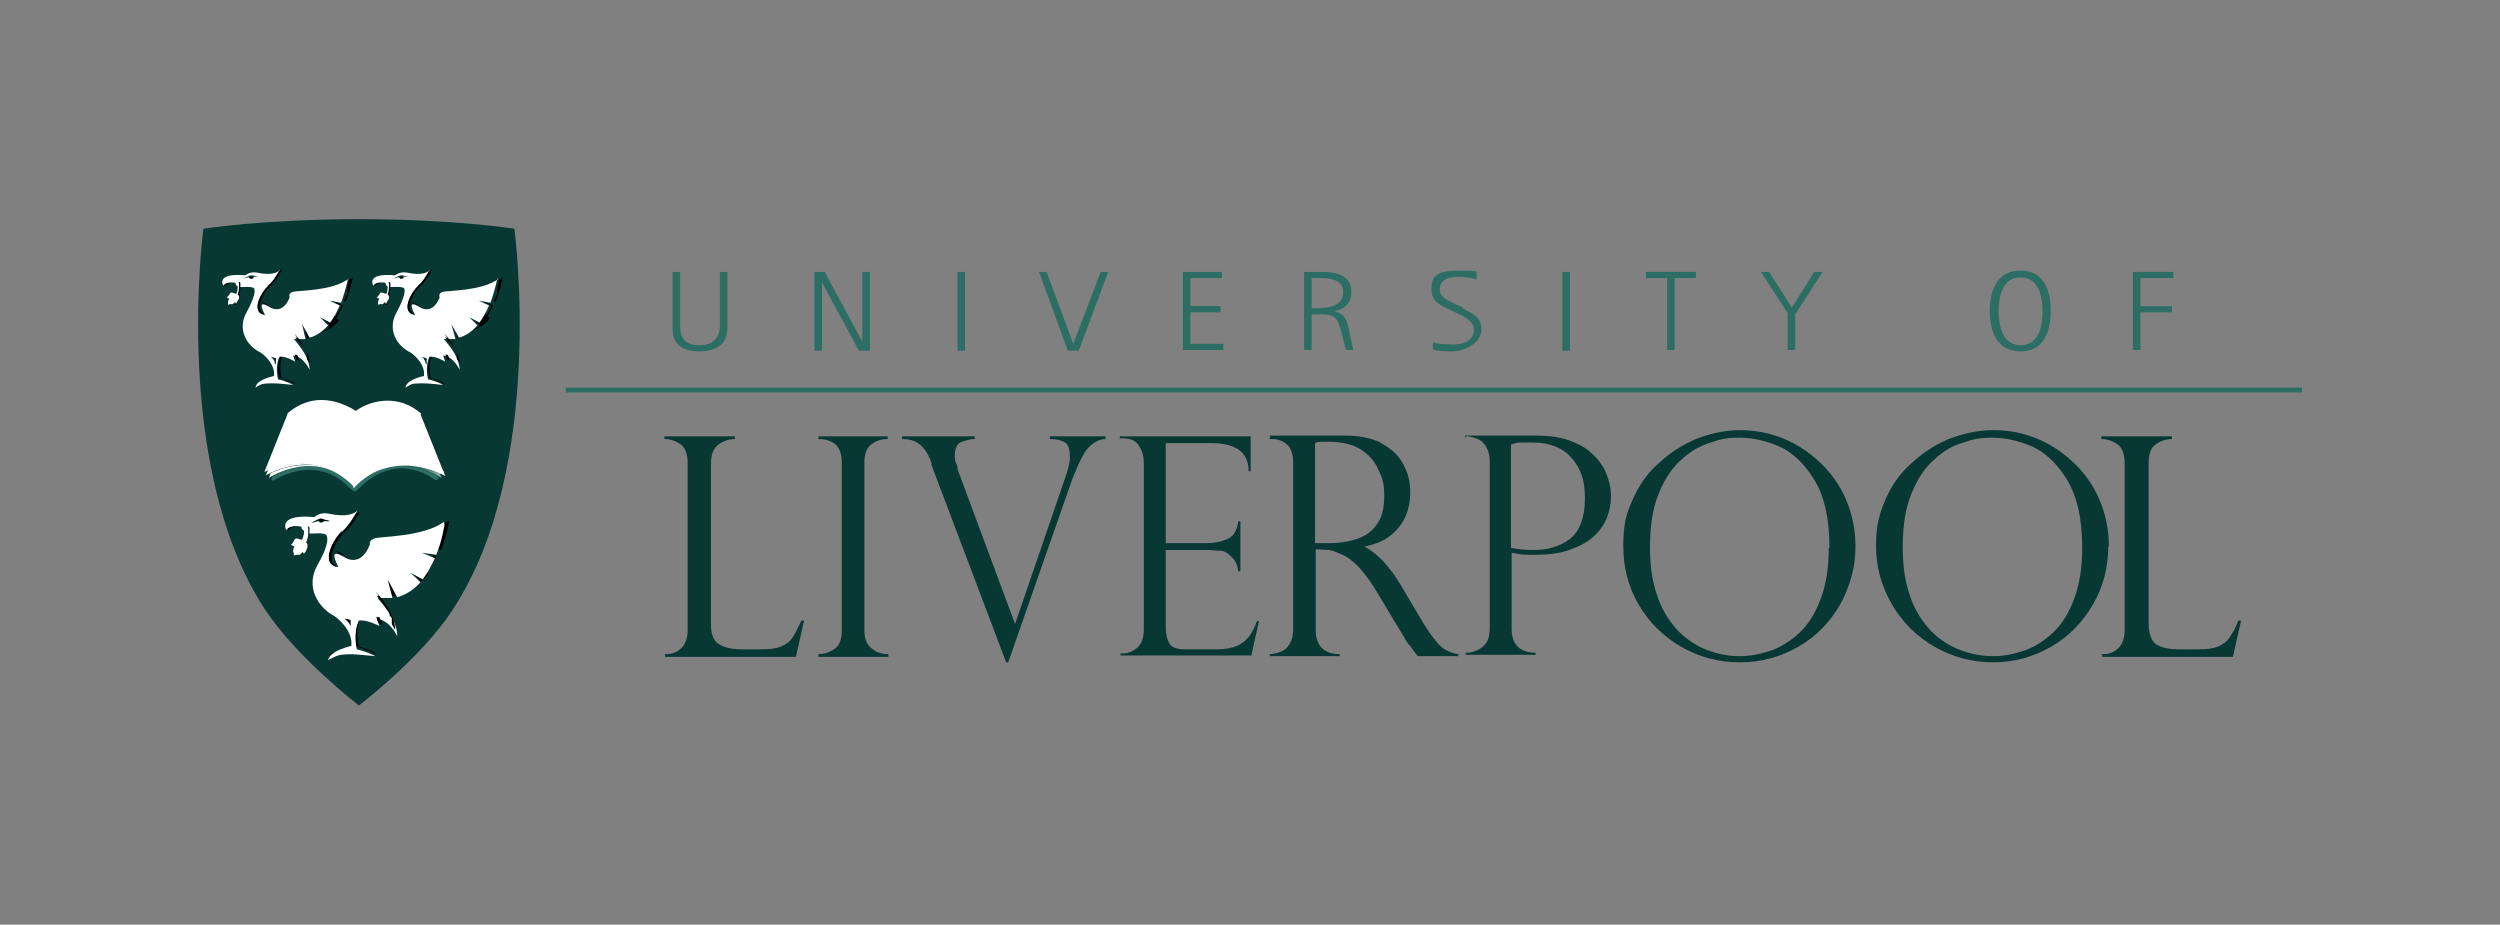 <?xml version="1.0" encoding="UTF-8"?> <svg xmlns="http://www.w3.org/2000/svg" xmlns:xlink="http://www.w3.org/1999/xlink" id="Ebene_1" version="1.1" viewBox="0 0 365 135"><rect x="0" y="0" width="365" height="135" fill="#808080" stroke="none"/><defs><style> .st0 { fill: #2c6d64; } .st1 { fill: url(#Unbenannter_Verlauf_3); } .st2 { fill: #fff; } .st3 { fill: none; } .st4 { fill: url(#Unbenannter_Verlauf_6); } .st5 { fill: url(#Unbenannter_Verlauf_5); } .st6 { clip-path: url(#clippath-1); } .st7 { clip-path: url(#clippath-3); } .st8 { fill: url(#Unbenannter_Verlauf_4); } .st9 { fill: url(#Unbenannter_Verlauf); } .st10 { clip-path: url(#clippath-2); } .st11 { fill: #073834; } .st12 { clip-path: url(#clippath); } .st13 { fill: url(#Unbenannter_Verlauf_2); } </style><clipPath id="clippath"><path class="st3" d="M39.6,68.9l-.4,1s7.1-4.7,12.5,1.3c0,0-2-2.7-5.8-3.3,0,0-.1,0-.2,0,0,0-.2,0-.3,0-.3,0-.6,0-.9,0-2.1,0-4,.7-5,1.2h0Z"></path></clipPath><linearGradient id="Unbenannter_Verlauf" data-name="Unbenannter Verlauf" x1="-393.4" y1="62.1" x2="-392.4" y2="62.1" gradientTransform="translate(4531.7 -639.9) scale(11.4)" gradientUnits="userSpaceOnUse"><stop offset="0" stop-color="#fff"></stop><stop offset="1" stop-color="#2c6d64"></stop></linearGradient><clipPath id="clippath-1"><path class="st3" d="M57.8,68c3.7-.2,6.7,1.8,6.7,1.8l-.3-.8c-1-.4-2.9-1.1-5.1-1.1s-.9,0-1.3,0Z"></path></clipPath><linearGradient id="Unbenannter_Verlauf_2" data-name="Unbenannter Verlauf 2" x1="-355.5" y1="119.5" x2="-354.5" y2="119.5" gradientTransform="translate(2159 -637.5) scale(5.9)" gradientUnits="userSpaceOnUse"><stop offset="0" stop-color="#2c6d64"></stop><stop offset="1" stop-color="#fff"></stop></linearGradient><clipPath id="clippath-2"><path class="st3" d="M39.2,68.5l-.4.9s4.2-2.5,8.6-1.2c-1.2-.4-2.4-.5-3.5-.5-2.1,0-3.9.5-4.8.9h0Z"></path></clipPath><linearGradient id="Unbenannter_Verlauf_3" data-name="Unbenannter Verlauf 3" x1="-374.9" y1="89.9" x2="-373.8" y2="89.9" gradientTransform="translate(2974.5 -635.3) scale(7.8)" gradientUnits="userSpaceOnUse"><stop offset="0" stop-color="#fff"></stop><stop offset="1" stop-color="#2c6d64"></stop></linearGradient><clipPath id="clippath-3"><path class="st3" d="M55.3,68.7c4.8-2,9.7.8,9.7.8l-.3-.8c-.8-.3-2.7-1-4.9-1s-3,.2-4.5,1h0Z"></path></clipPath><linearGradient id="Unbenannter_Verlauf_4" data-name="Unbenannter Verlauf 4" x1="-379.9" y1="82.4" x2="-378.9" y2="82.4" gradientTransform="translate(3311.6 -637.9) scale(8.6)" gradientUnits="userSpaceOnUse"><stop offset="0" stop-color="#2c6d64"></stop><stop offset="1" stop-color="#fff"></stop></linearGradient><linearGradient id="Unbenannter_Verlauf_5" data-name="Unbenannter Verlauf 5" x1="-302.3" y1="202.5" x2="-301.3" y2="202.5" gradientTransform="translate(1112.5 -647.8) scale(3.5)" gradientUnits="userSpaceOnUse"><stop offset="0" stop-color="#fff"></stop><stop offset="1" stop-color="#2c6d64"></stop><stop offset="1" stop-color="#327169"></stop></linearGradient><linearGradient id="Unbenannter_Verlauf_6" data-name="Unbenannter Verlauf 6" x1="-435.2" y1="202.5" x2="-434.2" y2="202.5" gradientTransform="translate(-1476.3 -647.8) rotate(-180) scale(3.5 -3.5)" gradientUnits="userSpaceOnUse"><stop offset="0" stop-color="#fff"></stop><stop offset="1" stop-color="#2c6d64"></stop></linearGradient></defs><path id="path260" class="st11" d="M306.8,95.5h.4c.8,0,1.5-.3,2.1-.9.6-.6.9-1.5.9-2.6v-24.3c0-1.3-.3-2.3-1-2.8-.7-.5-1.5-.8-2.4-.8v-.4h10.3v.4c-.9,0-1.7.3-2.4.8-.7.5-1,1.4-1,2.8v23.4c0,1.4.4,2.4,1,2.9.7.5,1.8.8,3.4.8h2.8c1.2,0,2.2-.1,2.9-.4s1.3-.7,1.7-1.3c.4-.6.9-1.4,1.3-2.5h.4l-1.2,5.3h-19.1v-.3h0Z"></path><g id="g314"><path id="path316" class="st0" d="M290.5,45.4c0-2.7.9-5.9,4.5-5.9s4.4,3.2,4.4,5.9-.8,5.9-4.4,5.9-4.5-3.2-4.5-5.9M295,50.4c2.8,0,3.2-3,3.2-5s-.5-4.9-3.2-4.9-3.2,2.9-3.2,4.9.5,5,3.2,5"></path></g><path id="path320" class="st0" d="M311.4,39.7h5.9v.9h-4.8v4.1h4.6v.9h-4.6v5.5h-1.1v-11.5h0Z"></path><g id="g326"><g id="g332"><path id="path334" class="st11" d="M75.1,33.4s-8.7-1.4-22.7-1.4-22.7,1.4-22.7,1.4c0,0-4.7,34.7,9,55.6,4.7,7.1,13.7,14,13.7,14h0s9.1-6.9,13.7-14c13.7-20.8,9-55.6,9-55.6"></path></g><g id="g336"><path id="path338" d="M32.8,41.5c0,.2,0,.3,0,.3.3-.4.9-.5,1.3-.5-.3,0-1-.1-1.4.2"></path></g><g id="g340"><path id="path342" d="M34.2,42.8s0,0,0,0c0,0,0,0,0,0h0s0,0,0,0c0,0,0,0,0,0-.2,0-.4-.2-.5-.1,0,0,0,0,0,0,.1,0,.3,0,.4.1h0M33.7,44.5h-.2c0,0,.1,0,.2,0h0,0ZM39.4,52c0,0,.2.2.2.2,0,0,0,0,0,0,0,0,0,0,.1.1,0,0,0,0,0,.1,0,0,0,0,0,0,.1.2.2.3.2.5v-.6c-.1-.1-.3-.3-.3-.3h-.4c0,0,0,0,0,0ZM44.3,47.2l.5,2.2s0,0-.2,0h0s0,0-.1,0h0s0,0,0,0h-.3c-.2,0-.3,0-.5,0,0,0,.2,0,.3,0,.4,0,.8,0,1.2,0l-.3-1.1-.6-1.1h0ZM37.7,40.6s-.4,0-.5-.1c-.2,0-.3-.1-.6-.1s-1.1.5-1.1.5c0,0,.6-.2.7-.2.1,0,.1,0,.2,0,0,.1.1.2.3.2s.3,0,.3-.1c.2,0,.5,0,.6,0,0,0,.2,0,.1,0M38.8,44.5s0,0,0,0c0,0,0,0,0,0,0,0,0,0,0,0,0,0,0,0,0,0,0,0,0,0,0,0,0,0,0,0,0,0,0,0,0,0,0,0,0,0,0,0,.1,0h0s0,0,0,0c.1,0,.5.3,1,.3-.5,0-.8-.3-.8-.3-.5-.3-.8-.4-1-.3,0,0,0,0,.1,0M34.4,44.2s0,0,0,0c0,0,0,0,0,0,0,.2-.2.3-.3.3,0,0,0,0,0,0s0,0,0,0h0s0,0,0,0h0c0,0,.3,0,.4,0,0,0,.1-.1.2-.2,0,0,0,0,0,0,0,.1,0,0,0,0M34.9,43c.1-.3.2-.7.2-1.1v-.5h0c0-.1-.1-.4-.3-.2,0,0,0,0,.1.2,0,.2,0,.5,0,.5,0,.4-.1.8-.2,1.1,0,0,.1.1.2.2s.2.2,0,.4c0,.2-.2.5-.3.5,0,0,0,0,0,0,0,0,0,.2,0,.2,0,0,0-.2.1-.3,0,0,.2-.3.3-.5s0-.3,0-.4c0,0-.1-.1-.2-.2M46.9,46.2l1.2,1.2s0,0-.1.2c0,0,0,0,0,0,0,0,0,0,0,.1h0c0,0,0,.1,0,.1h0c0,0,0,.1,0,.1s0,0,0,0h0c0,0,0,.1,0,.1,0,0,0,0,0,0s0,0,0,0c0,0,0,0,0,0s0,0,0,0,0,0,0,0c0,0,0,0-.1,0,0,0,0,0,0,0,0,0,0,0-.1,0,0,0,0,0,0,0-.3.2-.6.3-1,.5h0c1.1-.2,2-.8,2.7-1.7l-.8-.8-.6-.3h0ZM50.9,41c0,.2,0,.5-.2.8h0c0,0,0,.1,0,.2,0,0,0,0,0,0s0,0,0,0c0,0,0,0,0,.1,0,0,0,0,0,0,0,0,0,.1,0,.2,0,0,0,0,0,0,0,0,0,.1,0,.2h0c0,0,0,.2,0,.2,0,0,0,0,0,0,0,.2,0,.3-.2.5h0c0,.3-.2.5-.3.8h.3c.7-1.8,1-3.5,1-3.5-.1,0-.2.2-.4.2M48.3,43.9l1.5.7c0,0,0,.2-.1.3-.3.7-.7,1.4-1.2,2q-.3.4,0,0h.2c.6-.6,1-1.5,1.4-2.3l-1.5-.7h-.4c0,0,0,0,0,0ZM41.3,51.9h-.2s0,0-.1,0c0,0,0,0,0,0-.7,1.5-.2,3.3-.2,3.3,0,0,0,0,.1,0,1,.2,1.9.7,2,.8,0,0,.2,0,.3,0,0,0-1-.6-2.1-.8,0,0-.5-1.9.2-3.4M38.9,55.9s0,0-.2,0h0s0,0-.1,0h0s0,0-.1,0h0s0,0-.1,0h0s0,0-.1,0h0s0,0-.1,0h0c0,0-.2,0-.2.1,0,0,0,.2,0,.3,0,0,.8-.6,1.5-.6,1.2-.1,1.9,0,3.3,0-1.7-.2-2.4-.2-3.6-.1"></path></g><g id="g344"><path id="path346" class="st2" d="M37,40.6s-.1.1-.3.1-.3,0-.3-.2c0,0,0,0-.2,0-.1,0-.7.2-.7.2,0,0,.9-.5,1.1-.5s.4,0,.6.1c.2,0,.5.1.5.1,0,0,0,0-.1,0-.1,0-.4,0-.6,0M40.1,53c0-.2,0-.3-.2-.5,0,0,0,0,0,0,0,0,0,0,0-.1h-.1c0-.1,0-.1,0-.1,0,0-.2-.1-.2-.2l.7.2v.9h0ZM50.9,40.7c-2.4,1.8-7.3,1.7-8.1,1.9-.8.2-.5.8-.5.8-1.1,2.8-3,1.4-3,1.4-1.5-.9-1.2,0-.6,1.2-2.3-.3-.4-3.5.4-4.1.9-.7,1.8-2.5,1.8-2.5-.3.3-1.1.9-3.4.4-1-.2-1.7.4-1.7.4-4.4-.4-3.2,1.5-3.2,1.5.5-.7,1.8-.4,1.8-.4,0,.3.1.4.3.5,0,.3,0,.7-.2,1.1-.2,0-.5-.2-.7-.2-.3,0-.3.5-.7.7,0,0,.2.2.4.2-.2.2-.2.5-.2.5,0,.1,0,.2,0,.2,0,0,0,.2,0,.2.1,0,.2-.1.3-.1,0,0,.3,0,.4,0,0,0,.2-.2.3-.3,0,0,0,0,0,0,0,0,.2.3.2.3,0,0,0-.2.1-.3,0,0,.2-.4.3-.5,0-.2,0-.3,0-.4,0,0-.1-.1-.2-.2.1-.3.2-.7.2-1.1,0,0,0-.3,0-.5,0-.2-.1-.2-.1-.2.2-.1.3.1.3.1v.6c.2,0,.4,0,.4,0,0,0,1.4-.1,1.6.2s.1,1.3-1.1,3.5c-1.4,2.5,0,4.9,2.1,5.9.7.5,2.1,1.8,1.9,3.4,0,0-2.6.5-2.7,1.7,0,0,.8-.6,1.5-.6,1.3-.1,2,0,4,.2,0,0-1-.6-2.2-.8,0,0-.5-1.9.2-3.3,0,0,0,0,0,0,.8-.2,2.3.7,2.3.7l-.3-.9c1.6.2,2.4,2.1,2.4,2.1,0-1.6-1.1-3.1-2.3-4.5.2,0,.3,0,.5,0,.4,0,.8,0,1.2,0l-.5-2.2,1.1,2c1.1-.3,2-1,2.7-1.8l-1.2-1.2,1.5.8c.6-.8,1-1.6,1.4-2.5l-1.5-.7,1.7.3c.7-1.9,1-3.5,1-3.5"></path></g><g id="g348"><path id="path350" d="M39.1,41.8c-.8.6-2.7,3.8-.4,4.1-1.8-.6,0-3.5.7-4.1.9-.7,1.8-2.5,1.8-2.5,0,0-.3.2-.5.3-.3.6-1,1.7-1.6,2.1M43.4,49.3c0,0-.2,0-.3,0,0,0,.1.1.2.2,0,0,0,0,0,0,0,0,.1.1.2.2s0,0,0,0c0,0,.1.1.2.2h0c0,0,.1.2.2.2h0c0,0,.1.2.2.2,0,0,0,0,0,0,0,0,0,.1.2.2,0,0,0,0,0,0,0,0,0,.1.2.2,0,0,0,0,0,0,0,0,0,.2.1.2,0,0,0,0,0,0,0,0,0,.1.1.2,0,0,0,0,0,0,0,0,0,.1.1.2,0,0,0,0,0,0,0,0,0,.1,0,.2,0,0,0,0,0,0,0,0,0,.1,0,.2,0,0,0,0,0,0,0,0,0,.1,0,.2,0,0,0,0,0,0,0,0,0,.1,0,.2,0,0,0,0,0,0,0,0,0,.1,0,.2,0,0,0,0,0,0,0,0,0,0,0,.1,0,0,0,0,0,0,.3.4.4.7.4.7,0-1.5-1.1-3.2-2.3-4.5M43,51.7l.3.8c.2,0,.4.2.4.2l-.3-.9c-.1,0-.2,0-.3,0"></path></g><g id="g352"><path id="path354" d="M54.7,41.5c0,.2,0,.3,0,.3.3-.4.9-.5,1.3-.5-.3,0-1-.1-1.4.2"></path></g><g id="g356"><path id="path358" d="M56.2,42.8s0,0,0,0c0,0,0,0,0,0h0s0,0,0,0c0,0,0,0,0,0-.2,0-.4-.2-.5-.1,0,0,0,0,0,0,.1,0,.3,0,.4.1h0M55.6,44.5h-.2c0,0,.1,0,.2,0h0,0ZM61.3,52c0,0,.2.2.2.2h0c0,0,0,.1.1.2,0,0,0,0,0,.1,0,0,0,0,0,0,.1.2.2.3.2.5v-.6c-.1-.1-.2-.3-.3-.3h-.4c0,0,0,0,0,0ZM66.2,47.2l.6,2.2c0,0,0,0-.2,0h0s0,0-.1,0h0s0,0-.1,0h-.3c-.2,0-.3,0-.5,0,0,0,.2,0,.3,0,.4,0,.8,0,1.2,0l-.3-1.1-.6-1.1h0ZM59.7,40.6s-.4,0-.5-.1c-.2,0-.3-.1-.6-.1s-1.1.5-1.1.5c0,0,.6-.2.7-.2.1,0,.1,0,.2,0,0,.1.1.2.3.2s.3,0,.3-.1c.2,0,.5,0,.6,0,0,0,.2,0,.1,0M60.7,44.5s0,0,0,0c0,0,0,0,0,0,0,0,0,0,0,0,0,0,0,0,0,0,0,0,0,0,0,0,0,0,0,0,0,0,0,0,0,0,0,0,0,0,0,0,.1,0h0s0,0,0,0c.1,0,.5.3,1,.3-.5,0-.8-.3-.8-.3-.5-.3-.8-.4-1-.3,0,0,0,0,.1,0M56.4,44.2s0,0,0,0c0,0,0,0,0,0,0,.2-.2.3-.3.3,0,0,0,0,0,0s0,0,0,0h0s0,0,0,0h0c0,0,.3,0,.4,0,0,0,.1-.1.2-.2,0,0,0,0,0,0,0,.1,0,0,0,0M56.8,43c.1-.3.2-.7.2-1.1v-.5h0c0-.1-.1-.4-.3-.2,0,0,0,0,.1.2,0,.2,0,.5,0,.5,0,.4-.1.8-.2,1.1,0,0,.1.1.2.2s.2.2,0,.4c0,.2-.2.5-.3.5,0,0,0,0,0,0,0,0,0,.2,0,.2,0,0,0-.2.1-.3,0,0,.2-.3.3-.5,0-.2,0-.3,0-.4,0,0-.1-.1-.2-.2M68.8,46.2l1.2,1.2s0,0-.1.2c0,0,0,0,0,0,0,0,0,0,0,.1,0,0,0,0,0,0,0,0,0,0,0,0,0,0,0,0,0,0,0,0,0,0,0,0,0,0,0,0,0,0s0,0,0,0c0,0,0,0,0,0,0,0,0,0,0,0,0,0,0,0,0,0,0,0,0,0,0,0s0,0,0,0c0,0,0,0,0,0,0,0,0,0,0,0,0,0,0,0,0,0,0,0,0,0-.1,0h0c-.3.2-.7.4-1,.5q-.2,0,0,0h0c1.1-.2,2-.8,2.7-1.7l-.8-.8-.6-.3h0ZM72.8,41c0,.2,0,.5-.2.8h0c0,0,0,.1,0,.2,0,0,0,0,0,0,0,0,0,0,0,0,0,0,0,0,0,.1,0,0,0,0,0,0,0,0,0,.1,0,.2,0,0,0,0,0,0,0,0,0,.1,0,.2h0c0,0,0,.2,0,.2,0,0,0,0,0,0,0,.2,0,.3-.2.5h0c0,.3-.2.5-.3.8h.3c.7-1.8,1-3.5,1-3.5-.1,0-.2.2-.4.2M70.2,43.9l1.5.7c0,0,0,.2-.1.3-.3.7-.7,1.4-1.2,2q-.3.4,0,0h.2c.6-.6,1-1.5,1.4-2.3l-1.5-.7h-.4c0,0,0,0,0,0ZM63.2,51.9h-.2s0,0-.1,0c0,0,0,0,0,0-.7,1.5-.2,3.3-.2,3.3,0,0,0,0,0,0,1,.2,1.9.7,2,.8,0,0,.2,0,.3,0,0,0-1-.6-2.1-.8,0,0-.5-1.9.2-3.4M60.9,55.9s0,0-.2,0h0s0,0-.1,0h0s0,0-.1,0h0s0,0-.1,0h0s0,0-.1,0h0s0,0-.1,0h0c0,0-.2,0-.2.1,0,0,0,.2,0,.3,0,0,.8-.6,1.5-.6,1.2-.1,1.9,0,3.3,0-1.7-.2-2.4-.2-3.6-.1"></path></g><g id="g360"><path id="path362" class="st2" d="M58.9,40.6s-.1.1-.3.1-.2,0-.3-.2c0,0,0,0-.2,0-.1,0-.7.2-.7.2,0,0,.9-.5,1.1-.5s.4,0,.6.1c.2,0,.5.1.5.1,0,0,0,0-.1,0-.1,0-.4,0-.6,0M62.1,53c0-.2,0-.3-.2-.5,0,0,0,0,0,0,0,0,0,0,0-.1s0,0-.1-.1h0c0,0-.2-.2-.2-.2l.7.2v.9h0ZM72.8,40.7c-2.4,1.8-7.3,1.7-8.1,1.9-.8.2-.5.8-.5.8-1.1,2.8-3,1.4-3,1.4-1.5-.9-1.2,0-.6,1.2-2.3-.3-.4-3.5.4-4.1.9-.7,1.8-2.5,1.8-2.5-.3.3-1.1.9-3.4.4-1-.2-1.7.4-1.7.4-4.4-.4-3.2,1.5-3.2,1.5.5-.7,1.8-.4,1.8-.4,0,.3.1.4.3.5,0,.3,0,.7-.2,1.1-.2,0-.5-.2-.7-.2-.3,0-.3.5-.7.7,0,0,.2.2.4.2-.2.2-.2.5-.2.5,0,.1,0,.2,0,.2,0,0,0,.2,0,.2,0,0,.2-.1.3-.1,0,0,.3,0,.4,0,0,0,.2-.2.3-.3,0,0,0,0,0,0,0,0,.2.3.2.3,0,0,0-.2.1-.3,0,0,.2-.4.3-.5,0-.2,0-.3,0-.4,0,0-.1-.1-.2-.2.1-.3.2-.7.2-1.1,0,0,0-.3,0-.5,0-.2-.1-.2-.1-.2.2-.1.3.1.3.1v.6c.2,0,.4,0,.4,0,0,0,1.4-.1,1.6.2.2.3.1,1.3-1.1,3.5-1.4,2.5,0,4.9,2.1,5.9.7.5,2.1,1.8,1.9,3.4,0,0-2.6.5-2.7,1.7,0,0,.8-.6,1.5-.6,1.3-.1,2,0,4,.2,0,0-1-.6-2.2-.8,0,0-.5-1.9.2-3.3,0,0,0,0,0,0,.8-.2,2.3.7,2.3.7l-.3-.9c1.6.2,2.4,2.1,2.4,2.1,0-1.6-1.1-3.1-2.3-4.5.2,0,.3,0,.5,0,.4,0,.8,0,1.2,0l-.6-2.2,1.1,2c1.1-.3,2-1,2.7-1.8l-1.2-1.2,1.5.8c.6-.8,1-1.6,1.4-2.5l-1.5-.7,1.7.3c.7-1.9,1-3.5,1-3.5"></path></g><g id="g364"><path id="path366" d="M61,41.8c-.8.6-2.7,3.8-.4,4.1-1.8-.6,0-3.5.7-4.1.9-.7,1.8-2.5,1.8-2.5,0,0-.3.2-.5.3-.3.6-1,1.7-1.6,2.1M65.3,49.3c0,0-.2,0-.3,0,0,0,.1.1.2.2,0,0,0,0,0,0,0,0,.1.1.2.2,0,0,0,0,0,0,0,0,.1.1.2.2,0,0,0,0,0,0,0,0,.1.1.2.2h0c0,0,.1.1.2.2,0,0,0,0,0,0,0,0,0,.1.2.2,0,0,0,0,0,0,0,0,0,.1.2.2,0,0,0,0,0,0,0,0,0,.2.1.2,0,0,0,0,0,0,0,0,0,.1.1.2,0,0,0,0,0,0,0,0,0,.1.1.2,0,0,0,0,0,0,0,0,0,.1,0,.2,0,0,0,0,0,0,0,0,0,.1,0,.2,0,0,0,0,0,0,0,0,0,.1,0,.2,0,0,0,0,0,0,0,0,0,.1,0,.2,0,0,0,0,0,0,0,0,0,.1,0,.2,0,0,0,0,0,0,0,0,0,0,0,.1,0,0,0,0,0,0,.3.4.4.7.4.7,0-1.5-1.1-3.2-2.3-4.5M65,51.7l.3.8c.2,0,.4.2.4.2l-.3-.9c-.1,0-.2,0-.3,0"></path></g><g id="g368"><path id="path370" d="M42,77.2c0,.2.1.3.1.3.3-.6,1.1-.6,1.6-.6-.4,0-1.2-.2-1.7.2"></path></g><g id="g372"><path id="path374" d="M43.8,78.9s0,0,0,0,0,0,0,0h0s0,0,0,0c0,0,0,0,0,0-.2,0-.5-.2-.6-.2,0,0,0,0,0,0,.1,0,.3,0,.5.2h0M43.2,81h-.2c0,0,.2,0,.2,0h0ZM50.3,90.3c.1,0,.2.2.3.3,0,0,0,0,0,0,0,0,0,.1.2.2,0,0,0,0,.1.1,0,0,0,0,0,0,.2.2.3.4.3.7v-.8c-.2-.2-.3-.3-.4-.4h-.5ZM56.4,84.3l.7,2.7c0,0-.1,0-.2,0h0s-.1,0-.2,0h0s0,0-.1,0,0,0,0,0h-.3c-.2,0-.4,0-.6,0,.1,0,.2,0,.4,0,.5,0,1.1,0,1.6,0l-.3-1.3-.8-1.4h0ZM48.2,76s-.5,0-.7-.2c-.2,0-.4-.2-.7-.2s-1.3.6-1.3.6c0,0,.8-.2.9-.2.2,0,.1,0,.2,0,0,.2.1.2.3.2s.3-.1.4-.2c.2,0,.6,0,.7,0,.1,0,.2,0,.2,0M49.5,80.9s0,0,0,0c0,0,0,0,0,0,0,0,0,0,0,0,0,0,0,0,.1,0,0,0,0,0,0,0,0,0,0,0,0,0,0,0,0,0,0,0,0,0,0,0,.2,0h0s0,0,0,0h0c.2.1.7.4,1.3.4-.6,0-1-.4-1-.4-.6-.4-1-.5-1.2-.4,0,0,.1,0,.2,0M44.1,80.5s0,0,0,0c0,0,0,0,0,0-.1.2-.3.4-.4.4,0,0,0,0,0,0,0,0,0,0,0,0h0s0,0,0,0h0s0,0,0,0c0,0,.3,0,.5,0,0,0,.2-.1.3-.3,0,0,0,0,0,0,0,0,0,0,0,0M44.7,79.1c.2-.3.3-.8.3-1.4v-.6s0,0,0,0h0c0,0-.2-.4-.3-.2,0,0,.1,0,.1.3,0,.2,0,.6,0,.6,0,.5-.2,1-.3,1.4,0,0,.2.2.2.2,0,0,.2.2,0,.5,0,.2-.3.6-.3.7,0,0,0,0,0,0,0,0,.1.2.1.2,0,0,0-.2.2-.3,0,0,.2-.4.3-.7,0-.2,0-.4,0-.5,0,0-.2-.1-.2-.2M59.7,83.2l1.5,1.4c0,0-.1.1-.2.2,0,0,0,0,0,0,0,0,0,0-.1.1,0,0,0,0,0,0h-.1c0,.1,0,.2,0,.2h0c0,.1,0,.2,0,.2,0,0,0,0,0,0,0,0,0,0,0,0s0,0,0,0c0,0,0,0-.1,0,0,0,0,0,0,0,0,0,0,0-.1,0,0,0,0,0,0,0,0,0,0,0-.1,0,0,0,0,0,0,0,0,0,0,0-.2,0,0,0,0,0,0,0-.4.2-.8.4-1.3.6h0v.2c1.4-.4,2.6-1.2,3.5-2.2l-1.1-1.1-.8-.4h0ZM64.7,76.5c0,.2-.1.6-.2,1h0c0,0,0,.2,0,.2,0,0,0,0,0,.1,0,0,0,0,0,0,0,0,0,0,0,.2,0,0,0,0,0,0,0,0,0,.2,0,.2,0,0,0,0,0,0,0,0,0,.2,0,.2h0c0,.1,0,.2,0,.3,0,0,0,0,0,0,0,.2-.1.4-.2.6h0c0,.3-.2.6-.3,1h.4c.9-2.3,1.2-4.3,1.2-4.3-.2.1-.3.2-.5.3M61.4,80.2l1.9.9c0,.1-.1.2-.2.4-.4.9-.9,1.8-1.5,2.6h0s.3.2.3.2c.7-.9,1.3-2,1.8-3.1l-1.8-.8h-.5c0,0,0,0,0,0ZM52.7,90.2h-.2c0,0,0,0-.2,0,0,0,0,0,0,0-.9,1.8-.3,4.2-.3,4.2,0,0,0,0,.1,0,1.2.3,2.4.9,2.5,1,.1,0,.2,0,.4,0,0,0-1.2-.7-2.6-1,0,0-.7-2.4.3-4.3M49.7,95.3c0,0-.1,0-.2,0h0c0,0-.1,0-.2,0h0c0,0-.1,0-.2,0s0,0,0,0c0,0-.1,0-.2,0h0c0,0-.1,0-.2,0h0c0,0-.1,0-.2,0h0c-.1,0-.2.1-.3.2,0,0,0,.2,0,.3,0,0,1.1-.7,1.9-.8,1.5-.1,2.3,0,4.1.1-2.1-.2-3-.3-4.5-.2"></path></g><g id="g376"><path id="path378" class="st2" d="M47.3,76.1c0,0-.2.2-.4.2s-.3,0-.3-.2c0,0,0,0-.2,0-.1,0-.8.3-.9.2,0,0,1.1-.6,1.3-.6s.5.1.7.2c.2,0,.6.1.7.2,0,0,0,0-.2,0-.2,0-.5,0-.7,0M51.2,91.6c0-.2-.1-.4-.3-.7,0,0,0,0,0,0,0,0,0,0-.1-.1s0-.1-.2-.2c0,0,0,0,0,0,0,0-.2-.2-.3-.3l.9.2v1.1h0ZM64.8,76.2c-3,2.2-9.2,2.1-10.1,2.4s-.7.9-.7.9c-1.4,3.6-3.8,1.8-3.8,1.8-1.9-1.1-1.5,0-.8,1.5-2.9-.4-.5-4.4.5-5.2,1.1-.8,2.3-3.1,2.3-3.1-.3.4-1.4,1.1-4.2.5-1.3-.3-2.1.5-2.1.5-5.5-.5-4.1,1.9-4.1,1.9.6-.9,2.2-.5,2.2-.5,0,.3.2.5.4.6,0,.4-.1.9-.3,1.3-.2,0-.7-.2-.8-.2-.4,0-.4.7-.8.9,0,.1.3.2.5.3-.2.2-.2.6-.2.7,0,.2.1.2.1.3,0,.1,0,.2,0,.3.1,0,.3-.1.4-.1,0,0,.3,0,.5,0,0,0,.2-.2.4-.4,0,0,0,0,0,0,0,0,.2.3.2.3,0,0,0-.2.2-.3,0,0,.2-.4.3-.7,0-.2,0-.4,0-.5,0,0-.2-.2-.2-.2.2-.4.3-.9.3-1.4,0,0,0-.4,0-.6,0-.2-.1-.3-.1-.3.2-.2.3.2.3.2v.8c.3,0,.5,0,.5,0,0,0,1.8-.2,2,.3s.2,1.6-1.4,4.4c-1.7,3.1.1,6.1,2.6,7.4.8.6,2.6,2.2,2.4,4.3,0,0-3.2.7-3.4,2.1,0,0,1.1-.7,1.9-.8,1.7-.2,2.6,0,5,.2,0,0-1.3-.7-2.7-1,0,0-.6-2.3.3-4.2,0,0,0,0,0,0,1.1-.2,3,.8,3,.8l-.4-1.1c2,.3,3,2.6,3,2.6,0-2-1.4-3.9-2.9-5.6.2,0,.4,0,.6,0,.6,0,1.1,0,1.6,0l-.7-2.7,1.4,2.6c1.4-.4,2.5-1.2,3.4-2.2l-1.5-1.4,1.8,1c.7-.9,1.3-2,1.8-3.1l-1.9-.8,2.1.3c.9-2.3,1.2-4.4,1.2-4.4"></path></g><g id="g380"><path id="path382" d="M49.9,77.6c-1,.8-3.4,4.8-.5,5.2-2.3-.7,0-4.4.9-5.1,1.1-.8,2.3-3.1,2.3-3.1,0,.1-.4.3-.6.4-.4.7-1.3,2.1-2,2.7M55.3,87c-.1,0-.2,0-.3,0,0,0,.2.2.2.2,0,0,0,0,0,0,0,0,.1.2.2.2,0,0,0,0,0,0,0,0,.1.2.2.2,0,0,0,0,0,0,0,0,.1.2.2.3h0c0,0,.1.2.2.3,0,0,0,0,0,0,0,0,.1.2.2.3,0,0,0,0,0,0,0,0,.1.2.2.3t0,0c0,0,.1.2.2.3h0c0,0,.1.2.2.3,0,0,0,0,0,0,0,0,0,.2.1.3,0,0,0,0,0,0v.3c.1,0,.1,0,.2,0,0,0,0,.2.1.2,0,0,0,0,0,0,0,0,0,.2,0,.2,0,0,0,0,0,0,0,0,0,.2,0,.2,0,0,0,0,0,0,0,0,0,.1,0,.2,0,0,0,0,0,.1,0,0,0,.1,0,.2,0,0,0,0,0,0,.3.5.5.9.5.9,0-1.9-1.4-4-2.9-5.7M54.9,90l.4,1c.3.1.5.2.5.2l-.4-1.1c-.1,0-.3,0-.4,0"></path></g></g><g id="g470"><g id="g476"><path id="path478" class="st0" d="M51.8,71.1c-4.5-5-10.2-2.5-12-1.6l-.2.5.3.2s6-4.2,11.1,1c.8.8.9.6,1.5,0,5.8-5.6,10.9-1.1,11.1-1.1s.5-.2.5-.2l-.2-.4c-1.8-1-7.5-3.5-12.1,1.4,0,0-.2.2-.1.2Z"></path></g></g><g id="g226"><path id="path228" class="st11" d="M97,95.5h.4c.8,0,1.5-.3,2.1-.9.6-.6.9-1.5.9-2.6v-24.3c0-1.3-.3-2.3-1-2.8-.7-.5-1.5-.8-2.4-.8v-.4h10.3v.4c-.9,0-1.7.3-2.4.8-.7.5-1.1,1.4-1.1,2.8v23.4c0,1.4.3,2.4,1.1,2.9.7.5,1.8.8,3.4.8h2.8c1.2,0,2.2-.1,2.9-.4s1.3-.7,1.7-1.3c.4-.6.8-1.4,1.3-2.5h.4l-1.2,5.3h-19.1v-.3h0Z"></path></g><g id="g230"><path id="path232" class="st11" d="M129.6,63.7v.4c-1,0-1.8.3-2.4.8-.7.5-1,1.4-1,2.7v24.4c0,1.2.3,2.1,1.1,2.7.7.6,1.5.8,2.4.8v.4h-10.2v-.4c.9,0,1.7-.3,2.4-.8.7-.5,1-1.4,1-2.7v-24.4c0-1.3-.3-2.2-1-2.8-.7-.5-1.5-.7-2.4-.7v-.4h10.2Z"></path></g><g id="g234"><path id="path236" class="st11" d="M161.4,63.7v.4c-.8,0-1.5.4-2,.8-.5.4-1,1-1.4,1.8-.4.7-.8,1.7-1.3,2.9,0,0-.1.2-.2.5l-9.3,26.6h-.3l-10.9-28.8c0,0,0-.2,0-.3-.4-1.2-1-2.1-1.7-2.7-.7-.6-1.6-.8-2.6-.8v-.4h10.6v.4c-.9,0-1.6.3-2.1.5-.5.3-.8.9-.8,1.9s.1.8.4,1.6c0,0,0,.2,0,.2,0,0,0,.1,0,.2l8.4,22.6h0l7.2-21c.5-1.4.8-2.5.8-3.3,0-1.2-.2-1.9-.7-2.2-.5-.3-1.2-.5-2.2-.5v-.4h8.1,0Z"></path></g><g id="g238"><path id="path240" class="st11" d="M163.5,64.1v-.4h19.1v5.1h-.3c0-2.7-1.8-4.1-5.4-4.1h-6.7v14.6h5.9c1.2,0,2.2-.2,3.1-.6.9-.4,1.4-1.2,1.6-2.6h.3v7.3h-.3c-.1-.8-.4-1.5-.8-1.9-.4-.4-.7-.7-1.1-.9-.4-.2-.7-.2-.9-.2-.5,0-1.1-.1-1.6-.1h-6.2v11.4c0,.9.2,1.6.5,2.2.3.6,1.1.9,2.3.9h4.8c1.1,0,2.1-.2,2.8-.5s1.3-.8,1.8-1.4c.4-.6.8-1.3,1.1-2.2h.3l-1.1,5h-19.1v-.3h.4c.7,0,1.4-.3,2-.8.7-.6,1-1.5,1-2.7v-24.2c0-1-.2-1.8-.7-2.6-.4-.7-1.2-1.1-2.3-1.1h-.4,0Z"></path></g><g id="g242"><path id="path244" class="st11" d="M185.8,64.1h-.4v-.5h11.1c1.8,0,3.3.3,4.6.8,1.2.6,2.2,1.3,2.9,2.1.7.8,1.2,1.8,1.5,2.7.3.9.4,1.9.4,2.8s-.2,2.3-.7,3.4c-.5,1.1-1.2,2-2.2,2.8-1,.8-2.3,1.3-3.8,1.6h0c1.9,1,3.7,2.9,5.3,5.6l2.9,4.9c1.3,2.2,2.4,3.6,3.1,4.2.8.6,1.6.9,2.4,1v.3h-5.9c-.2-.3-.5-.6-.7-.9-.2-.3-.4-.6-.7-.9-.1-.2-.4-.5-.6-1-.3-.4-.4-.7-.5-.8l-3.8-6.3c-.8-1.3-1.6-2.3-2.4-3.2-.8-.8-1.6-1.4-2.3-1.7-.7-.3-1.3-.6-1.9-.7-.6,0-1.2-.1-2-.1v11.8c0,2.3,1.2,3.5,3.5,3.5v.3h-10.2v-.3c.6,0,1.2-.2,1.7-.4.5-.2.9-.6,1.2-1.1.3-.5.5-1.2.5-2.1v-24.3c0-1.3-.3-2.2-.9-2.7-.6-.5-1.3-.8-2.1-.8M192.1,79.3h1.8c1.9,0,3.5-.3,4.7-.8s2.1-1.3,2.7-2.4c.6-1,.8-2.3.8-3.8s-.2-2.4-.8-3.6c-.5-1.2-1.3-2.2-2.5-3-1.2-.8-2.8-1.2-4.8-1.2s-1.5,0-2,.2v14.6h0Z"></path></g><g id="g246"><path id="path248" class="st11" d="M213.9,64v-.4h10.5c1.8,0,3.3.2,4.7.7,1.4.5,2.5,1.1,3.4,2,.9.8,1.6,1.8,2,2.8.4,1,.7,2.1.7,3.3s-.2,2.2-.6,3.2c-.4,1-1.1,2-2,2.8s-2.1,1.4-3.5,1.9-3.1.7-5,.7-1.8,0-3.4-.3v11.1c0,2.3,1.2,3.5,3.5,3.5v.3h-10.2v-.3c1,0,1.8-.3,2.5-.9s1-1.4,1-2.7v-24.3c0-.7-.1-1.4-.4-1.9-.2-.5-.5-.8-.8-1.1-.3-.2-.7-.4-1.1-.5-.4-.1-.7-.2-.8-.2h-.4,0ZM220.6,64.8v15.2c1.1.2,2.2.3,3.3.3,2.1,0,3.8-.5,5.3-1.6,1.4-1.1,2.2-3.1,2.2-5.9s-.6-4.3-1.9-5.9c-1.3-1.5-3.2-2.3-5.8-2.3s-2,0-3.1.3"></path></g><g id="g250"><path id="path252" class="st11" d="M270.9,79.8c0,3-.8,5.8-2.2,8.4-1.5,2.6-3.5,4.7-6.1,6.2-2.6,1.5-5.4,2.3-8.6,2.3s-6-.8-8.6-2.3c-2.6-1.5-4.7-3.6-6.2-6.2-1.5-2.6-2.2-5.4-2.2-8.5s.4-4.6,1.3-6.6c.9-2.1,2.1-3.9,3.8-5.4,1.6-1.5,3.4-2.7,5.5-3.6,2.1-.8,4.2-1.3,6.4-1.3s4.3.4,6.3,1.2c2,.8,3.8,2,5.4,3.5,1.6,1.5,2.9,3.3,3.8,5.4.9,2.1,1.4,4.4,1.4,6.9M267.1,79.9c0-4.3-.8-7.6-2.3-10-1.5-2.4-3.3-4-5.2-4.8-2-.8-3.8-1.2-5.6-1.2s-2.8.2-4.2.7c-1.4.4-2.9,1.2-4.2,2.4-1.4,1.2-2.5,2.8-3.4,5-.9,2.1-1.3,4.8-1.3,7.9s.4,5.2,1.1,7.2c.7,2.1,1.8,3.7,3,5,1.3,1.3,2.7,2.2,4.2,2.8,1.6.6,3.2.9,4.8.9s3-.3,4.5-.8c1.5-.5,2.9-1.4,4.2-2.6,1.3-1.2,2.3-2.8,3.1-4.9.8-2.1,1.2-4.6,1.2-7.5"></path></g><g id="g254"><path id="path256" class="st11" d="M307.8,79.8c0,3-.7,5.8-2.2,8.4-1.5,2.6-3.5,4.7-6.1,6.2-2.6,1.5-5.4,2.3-8.5,2.3s-6-.8-8.6-2.3c-2.6-1.5-4.7-3.6-6.2-6.2-1.5-2.6-2.3-5.4-2.3-8.5s.5-4.6,1.3-6.6c.9-2.1,2.1-3.9,3.8-5.4,1.6-1.5,3.4-2.7,5.5-3.6,2.1-.8,4.2-1.3,6.5-1.3s4.3.4,6.3,1.2c2,.8,3.8,2,5.4,3.5s2.9,3.3,3.8,5.4c.9,2.1,1.4,4.4,1.4,6.9M304,79.9c0-4.3-.8-7.6-2.3-10-1.5-2.4-3.3-4-5.2-4.8-2-.8-3.8-1.2-5.6-1.2s-2.8.2-4.2.7c-1.5.4-2.9,1.2-4.2,2.4-1.4,1.2-2.5,2.8-3.4,5-.9,2.1-1.3,4.8-1.3,7.9s.4,5.2,1.1,7.2c.7,2.1,1.8,3.7,3,5,1.3,1.3,2.7,2.2,4.3,2.8,1.5.6,3.2.9,4.8.9s3-.3,4.5-.8c1.5-.5,2.9-1.4,4.2-2.6s2.3-2.8,3.1-4.9c.8-2.1,1.2-4.6,1.2-7.5"></path></g><g id="g262"><path id="path264" class="st0" d="M106.2,47.8c0,1-.2,3.5-4.1,3.5s-3.9-2.5-3.9-3.5v-8.1h1.1v7.7c0,1,0,3,2.8,3s3-2,3-3v-7.7h1.1v8.1Z"></path></g><g id="g266"><path id="path268" class="st0" d="M118.9,39.7h1.5l5.5,10.2h0v-10.2h1.1v11.5h-1.6l-5.4-10h0v10h-1.1s0-11.5,0-11.5Z"></path></g><path id="path270" class="st0" d="M139.8,39.7h1.1v11.5h-1.1v-11.5Z"></path><g id="g272"><path id="path274" class="st0" d="M151.7,39.7h1.1l3.9,10.5h0l4-10.5h1.1l-4.3,11.5h-1.6l-4.2-11.5Z"></path></g><g id="g276"><path id="path278" class="st0" d="M172.6,39.7h5.8v.9h-4.6v4.1h4.4v.9h-4.4v4.6h4.8v.9h-5.9v-11.5h0Z"></path></g><g id="g282"><g id="g288"><path id="path290" class="st0" d="M190.4,39.7h2.7c1.6,0,4.2.3,4.2,2.9s-2.4,2.8-2.6,2.8h0c1.7.4,1.9,1.3,2.2,2.6l.7,3.1h-1.1l-.7-2.7c-.4-1.6-.7-2.5-2.7-2.5h-1.6v5.2h-1.1v-11.5h0ZM191.5,45h1c1.8,0,3.6-.5,3.6-2.4s-2.3-2-3.1-2h-1.5v4.4Z"></path></g><g id="g292"><path id="path294" class="st0" d="M213.5,45c1.4.7,2.8,1.3,2.8,3.1s-2.2,3.2-4.4,3.2-2.4-.2-2.7-.3v-1c.4.1,1.3.3,3,.3s3-.8,3-2.1-1.5-2-2.3-2.4l-1.1-.5c-1.2-.6-2.8-1.2-2.8-2.9s.2-2.9,4-2.9,2.1.2,2.6.3v1c-.4-.1-1.4-.4-2.6-.4-2,0-2.8.8-2.8,1.9s1.2,1.6,2.3,2.1l1.1.5Z"></path></g></g><path id="path296" class="st0" d="M228.1,39.7h1.1v11.5h-1.1v-11.5Z"></path><g id="g298"><path id="path300" class="st0" d="M243.4,40.6h-3.1v-.9h7.3v.9h-3.1v10.5h-1.1v-10.5Z"></path></g><g id="g302"><path id="path304" class="st0" d="M261.1,45.9l-4-6.2h1.2l3.3,5.2,3.3-5.2h1.2l-4,6.2v5.2h-1.1v-5.2h0Z"></path></g><path id="path322" class="st0" d="M82.6,57.3h253.5v-.7H82.6v.7Z"></path><g id="g384"><g class="st12"><g id="g386"><g id="g392"><g id="g394"><path id="path404" class="st9" d="M39.6,68.9l-.4.9s7.1-4.7,12.5,1.3h0s-2-2.7-5.8-3.3h0s-.1,0-.2,0h0c0,0-.2,0-.3,0h0c-.3,0-.6,0-.9,0h0c-2.1,0-4,.7-5,1.2"></path></g></g></g></g></g><g id="g406"><g class="st6"><g id="g408"><g id="g414"><g id="g416"><path id="path424" class="st13" d="M57.8,68.1c3.7-.2,6.7,1.8,6.7,1.8h0l-.3-.8c-1-.4-2.9-1.1-5.1-1.1h0c-.4,0-.9,0-1.3,0"></path></g></g></g></g></g><g id="g426"><g class="st10"><g id="g428"><g id="g434"><g id="g436"><path id="path446" class="st1" d="M39.2,68.5l-.4.9s4.2-2.5,8.6-1.2h0c-1.2-.4-2.4-.5-3.5-.5h0c-2.1,0-3.9.5-4.8.9"></path></g></g></g></g></g><g id="g448"><g class="st7"><g id="g450"><g id="g456"><g id="g458"><path id="path466" class="st8" d="M55.3,68.7c4.8-2,9.7.8,9.7.8h0l-.3-.8c-.8-.3-2.7-1-4.9-1h0c-1.4,0-3,.2-4.5.9"></path></g></g></g></g></g><g id="g482"><g id="g488"><g id="g490"><path id="path498" class="st5" d="M42,60.4l-3.4,8.5s7.5-3.8,13.2,2.3h0l.3-11.1s-2.3-1.7-5.2-1.7h0c-1.5,0-3.2.5-4.9,1.9"></path></g></g></g><g id="g482-2"><g id="g488-2"><g id="g490-2"><path id="path498-2" class="st4" d="M61.5,60.4c-1.6-1.4-3.3-1.9-4.9-1.9h0c-2.9,0-4.8,1.6-4.8,1.6l-.2,11.2h0c5.7-6.1,13.2-2.3,13.2-2.3l-3.4-8.5"></path></g></g></g></svg> 